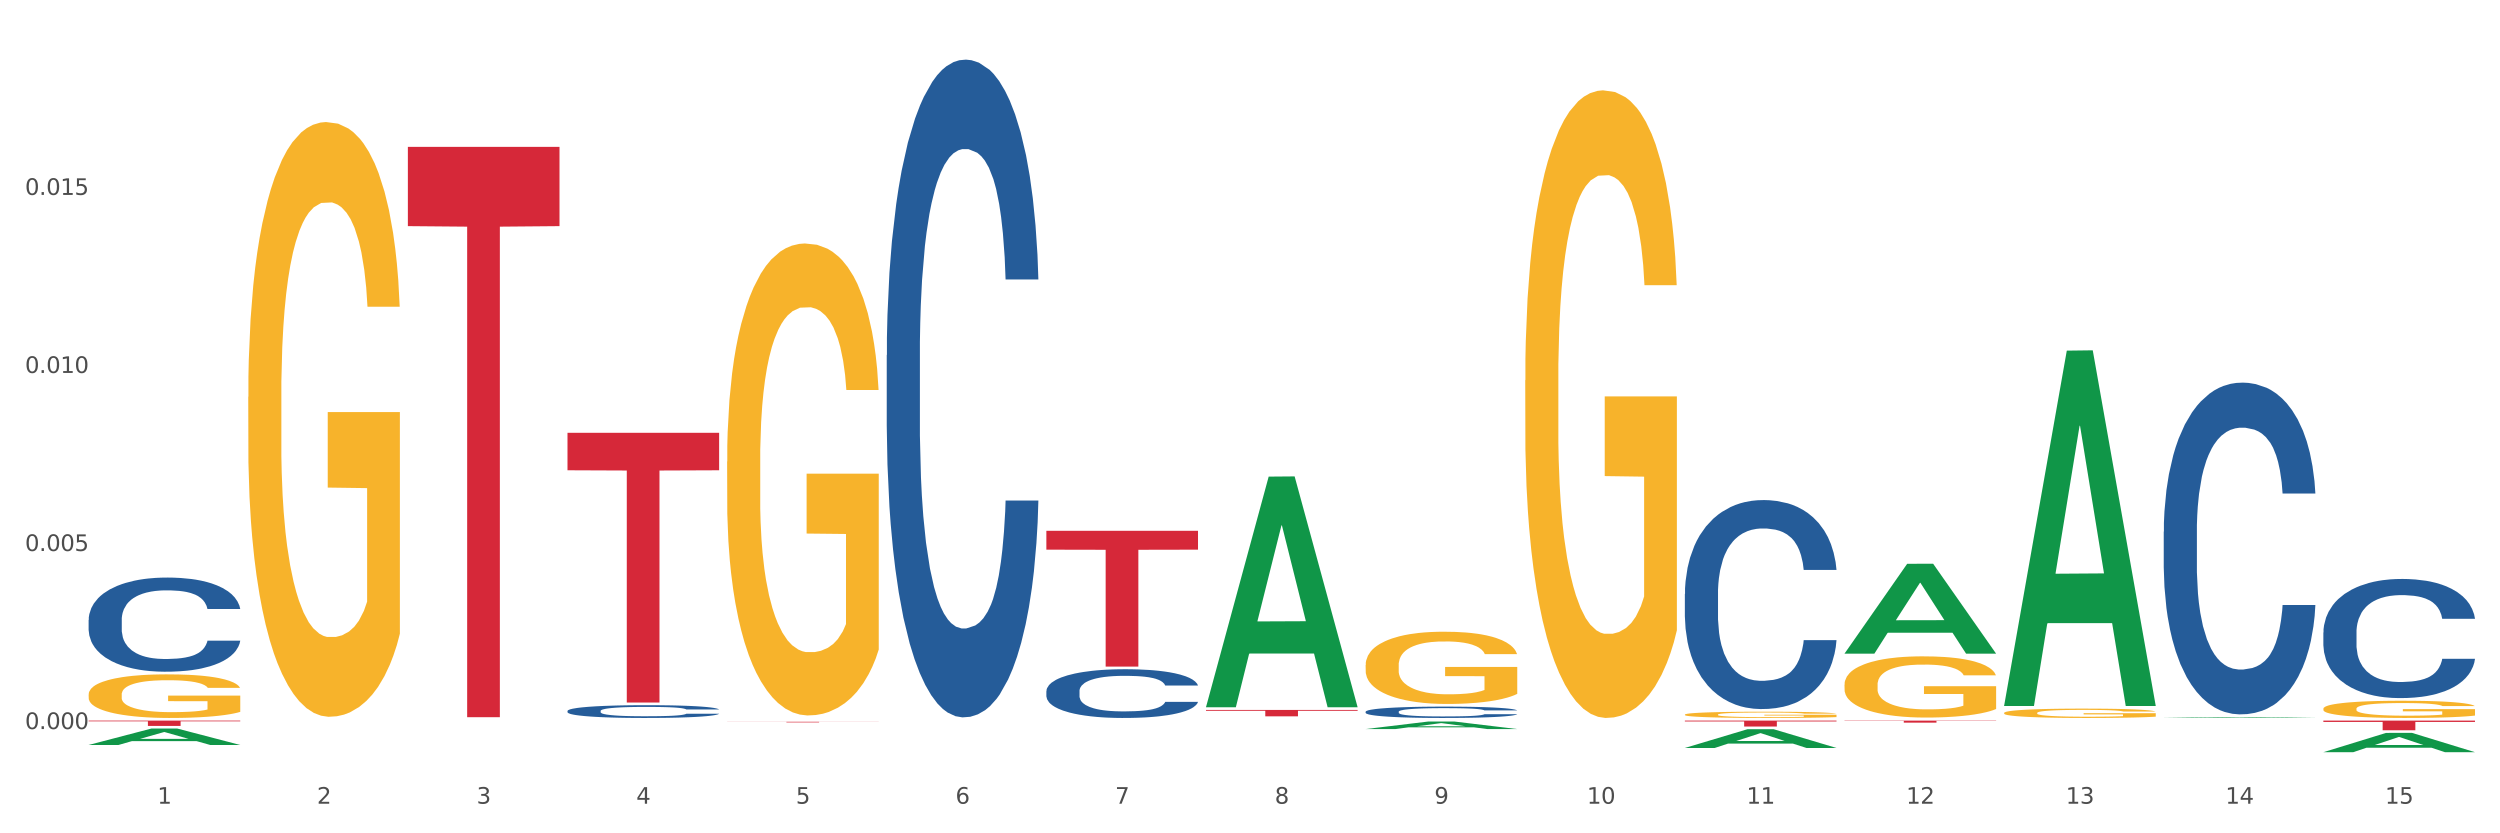 <?xml version="1.0" encoding="utf-8" standalone="no"?>
<!DOCTYPE svg PUBLIC "-//W3C//DTD SVG 1.1//EN"
  "http://www.w3.org/Graphics/SVG/1.1/DTD/svg11.dtd">
<svg xmlns:xlink="http://www.w3.org/1999/xlink" width="1080pt" height="360pt" viewBox="0 0 1080 360" xmlns="http://www.w3.org/2000/svg" version="1.1">
 <rect x="0" y="0" width="1080" height="360" fill="#333333" stroke="none"/>
 <defs>
  <style type="text/css">*{stroke-linejoin: round; stroke-linecap: butt}</style>
 </defs>
 <g id="figure_1">
  <g id="patch_1">
   <path d="M 0 360 
L 1080 360 
L 1080 0 
L 0 0 
z
" style="fill: #ffffff; stroke: #ffffff; stroke-linejoin: miter"/>
  </g>
  <g id="axes_1">
   <g id="matplotlib.axis_1">
    <g id="xtick_1">
     <g id="text_1">
      <!-- 1 -->
      <g style="fill: #4d4d4d" transform="translate(67.984 347.204) scale(0.096 -0.096)">
       <defs>
        <path id="DejaVuSans-31" d="M 794 531 
L 1825 531 
L 1825 4091 
L 703 3866 
L 703 4441 
L 1819 4666 
L 2450 4666 
L 2450 531 
L 3481 531 
L 3481 0 
L 794 0 
L 794 531 
z
" transform="scale(0.016)"/>
       </defs>
       <use xlink:href="#DejaVuSans-31"/>
      </g>
     </g>
    </g>
    <g id="xtick_2">
     <g id="text_2">
      <!-- 2 -->
      <g style="fill: #4d4d4d" transform="translate(136.942 347.204) scale(0.096 -0.096)">
       <defs>
        <path id="DejaVuSans-32" d="M 1228 531 
L 3431 531 
L 3431 0 
L 469 0 
L 469 531 
Q 828 903 1448 1529 
Q 2069 2156 2228 2338 
Q 2531 2678 2651 2914 
Q 2772 3150 2772 3378 
Q 2772 3750 2511 3984 
Q 2250 4219 1831 4219 
Q 1534 4219 1204 4116 
Q 875 4013 500 3803 
L 500 4441 
Q 881 4594 1212 4672 
Q 1544 4750 1819 4750 
Q 2544 4750 2975 4387 
Q 3406 4025 3406 3419 
Q 3406 3131 3298 2873 
Q 3191 2616 2906 2266 
Q 2828 2175 2409 1742 
Q 1991 1309 1228 531 
z
" transform="scale(0.016)"/>
       </defs>
       <use xlink:href="#DejaVuSans-32"/>
      </g>
     </g>
    </g>
    <g id="xtick_3">
     <g id="text_3">
      <!-- 3 -->
      <g style="fill: #4d4d4d" transform="translate(205.899 347.204) scale(0.096 -0.096)">
       <defs>
        <path id="DejaVuSans-33" d="M 2597 2516 
Q 3050 2419 3304 2112 
Q 3559 1806 3559 1356 
Q 3559 666 3084 287 
Q 2609 -91 1734 -91 
Q 1441 -91 1130 -33 
Q 819 25 488 141 
L 488 750 
Q 750 597 1062 519 
Q 1375 441 1716 441 
Q 2309 441 2620 675 
Q 2931 909 2931 1356 
Q 2931 1769 2642 2001 
Q 2353 2234 1838 2234 
L 1294 2234 
L 1294 2753 
L 1863 2753 
Q 2328 2753 2575 2939 
Q 2822 3125 2822 3475 
Q 2822 3834 2567 4026 
Q 2313 4219 1838 4219 
Q 1578 4219 1281 4162 
Q 984 4106 628 3988 
L 628 4550 
Q 988 4650 1302 4700 
Q 1616 4750 1894 4750 
Q 2613 4750 3031 4423 
Q 3450 4097 3450 3541 
Q 3450 3153 3228 2886 
Q 3006 2619 2597 2516 
z
" transform="scale(0.016)"/>
       </defs>
       <use xlink:href="#DejaVuSans-33"/>
      </g>
     </g>
    </g>
    <g id="xtick_4">
     <g id="text_4">
      <!-- 4 -->
      <g style="fill: #4d4d4d" transform="translate(274.857 347.204) scale(0.096 -0.096)">
       <defs>
        <path id="DejaVuSans-34" d="M 2419 4116 
L 825 1625 
L 2419 1625 
L 2419 4116 
z
M 2253 4666 
L 3047 4666 
L 3047 1625 
L 3713 1625 
L 3713 1100 
L 3047 1100 
L 3047 0 
L 2419 0 
L 2419 1100 
L 313 1100 
L 313 1709 
L 2253 4666 
z
" transform="scale(0.016)"/>
       </defs>
       <use xlink:href="#DejaVuSans-34"/>
      </g>
     </g>
    </g>
    <g id="xtick_5">
     <g id="text_5">
      <!-- 5 -->
      <g style="fill: #4d4d4d" transform="translate(343.815 347.204) scale(0.096 -0.096)">
       <defs>
        <path id="DejaVuSans-35" d="M 691 4666 
L 3169 4666 
L 3169 4134 
L 1269 4134 
L 1269 2991 
Q 1406 3038 1543 3061 
Q 1681 3084 1819 3084 
Q 2600 3084 3056 2656 
Q 3513 2228 3513 1497 
Q 3513 744 3044 326 
Q 2575 -91 1722 -91 
Q 1428 -91 1123 -41 
Q 819 9 494 109 
L 494 744 
Q 775 591 1075 516 
Q 1375 441 1709 441 
Q 2250 441 2565 725 
Q 2881 1009 2881 1497 
Q 2881 1984 2565 2268 
Q 2250 2553 1709 2553 
Q 1456 2553 1204 2497 
Q 953 2441 691 2322 
L 691 4666 
z
" transform="scale(0.016)"/>
       </defs>
       <use xlink:href="#DejaVuSans-35"/>
      </g>
     </g>
    </g>
    <g id="xtick_6">
     <g id="text_6">
      <!-- 6 -->
      <g style="fill: #4d4d4d" transform="translate(412.772 347.204) scale(0.096 -0.096)">
       <defs>
        <path id="DejaVuSans-36" d="M 2113 2584 
Q 1688 2584 1439 2293 
Q 1191 2003 1191 1497 
Q 1191 994 1439 701 
Q 1688 409 2113 409 
Q 2538 409 2786 701 
Q 3034 994 3034 1497 
Q 3034 2003 2786 2293 
Q 2538 2584 2113 2584 
z
M 3366 4563 
L 3366 3988 
Q 3128 4100 2886 4159 
Q 2644 4219 2406 4219 
Q 1781 4219 1451 3797 
Q 1122 3375 1075 2522 
Q 1259 2794 1537 2939 
Q 1816 3084 2150 3084 
Q 2853 3084 3261 2657 
Q 3669 2231 3669 1497 
Q 3669 778 3244 343 
Q 2819 -91 2113 -91 
Q 1303 -91 875 529 
Q 447 1150 447 2328 
Q 447 3434 972 4092 
Q 1497 4750 2381 4750 
Q 2619 4750 2861 4703 
Q 3103 4656 3366 4563 
z
" transform="scale(0.016)"/>
       </defs>
       <use xlink:href="#DejaVuSans-36"/>
      </g>
     </g>
    </g>
    <g id="xtick_7">
     <g id="text_7">
      <!-- 7 -->
      <g style="fill: #4d4d4d" transform="translate(481.73 347.204) scale(0.096 -0.096)">
       <defs>
        <path id="DejaVuSans-37" d="M 525 4666 
L 3525 4666 
L 3525 4397 
L 1831 0 
L 1172 0 
L 2766 4134 
L 525 4134 
L 525 4666 
z
" transform="scale(0.016)"/>
       </defs>
       <use xlink:href="#DejaVuSans-37"/>
      </g>
     </g>
    </g>
    <g id="xtick_8">
     <g id="text_8">
      <!-- 8 -->
      <g style="fill: #4d4d4d" transform="translate(550.688 347.204) scale(0.096 -0.096)">
       <defs>
        <path id="DejaVuSans-38" d="M 2034 2216 
Q 1584 2216 1326 1975 
Q 1069 1734 1069 1313 
Q 1069 891 1326 650 
Q 1584 409 2034 409 
Q 2484 409 2743 651 
Q 3003 894 3003 1313 
Q 3003 1734 2745 1975 
Q 2488 2216 2034 2216 
z
M 1403 2484 
Q 997 2584 770 2862 
Q 544 3141 544 3541 
Q 544 4100 942 4425 
Q 1341 4750 2034 4750 
Q 2731 4750 3128 4425 
Q 3525 4100 3525 3541 
Q 3525 3141 3298 2862 
Q 3072 2584 2669 2484 
Q 3125 2378 3379 2068 
Q 3634 1759 3634 1313 
Q 3634 634 3220 271 
Q 2806 -91 2034 -91 
Q 1263 -91 848 271 
Q 434 634 434 1313 
Q 434 1759 690 2068 
Q 947 2378 1403 2484 
z
M 1172 3481 
Q 1172 3119 1398 2916 
Q 1625 2713 2034 2713 
Q 2441 2713 2670 2916 
Q 2900 3119 2900 3481 
Q 2900 3844 2670 4047 
Q 2441 4250 2034 4250 
Q 1625 4250 1398 4047 
Q 1172 3844 1172 3481 
z
" transform="scale(0.016)"/>
       </defs>
       <use xlink:href="#DejaVuSans-38"/>
      </g>
     </g>
    </g>
    <g id="xtick_9">
     <g id="text_9">
      <!-- 9 -->
      <g style="fill: #4d4d4d" transform="translate(619.645 347.204) scale(0.096 -0.096)">
       <defs>
        <path id="DejaVuSans-39" d="M 703 97 
L 703 672 
Q 941 559 1184 500 
Q 1428 441 1663 441 
Q 2288 441 2617 861 
Q 2947 1281 2994 2138 
Q 2813 1869 2534 1725 
Q 2256 1581 1919 1581 
Q 1219 1581 811 2004 
Q 403 2428 403 3163 
Q 403 3881 828 4315 
Q 1253 4750 1959 4750 
Q 2769 4750 3195 4129 
Q 3622 3509 3622 2328 
Q 3622 1225 3098 567 
Q 2575 -91 1691 -91 
Q 1453 -91 1209 -44 
Q 966 3 703 97 
z
M 1959 2075 
Q 2384 2075 2632 2365 
Q 2881 2656 2881 3163 
Q 2881 3666 2632 3958 
Q 2384 4250 1959 4250 
Q 1534 4250 1286 3958 
Q 1038 3666 1038 3163 
Q 1038 2656 1286 2365 
Q 1534 2075 1959 2075 
z
" transform="scale(0.016)"/>
       </defs>
       <use xlink:href="#DejaVuSans-39"/>
      </g>
     </g>
    </g>
    <g id="xtick_10">
     <g id="text_10">
      <!-- 10 -->
      <g style="fill: #4d4d4d" transform="translate(685.549 347.204) scale(0.096 -0.096)">
       <defs>
        <path id="DejaVuSans-30" d="M 2034 4250 
Q 1547 4250 1301 3770 
Q 1056 3291 1056 2328 
Q 1056 1369 1301 889 
Q 1547 409 2034 409 
Q 2525 409 2770 889 
Q 3016 1369 3016 2328 
Q 3016 3291 2770 3770 
Q 2525 4250 2034 4250 
z
M 2034 4750 
Q 2819 4750 3233 4129 
Q 3647 3509 3647 2328 
Q 3647 1150 3233 529 
Q 2819 -91 2034 -91 
Q 1250 -91 836 529 
Q 422 1150 422 2328 
Q 422 3509 836 4129 
Q 1250 4750 2034 4750 
z
" transform="scale(0.016)"/>
       </defs>
       <use xlink:href="#DejaVuSans-31"/>
       <use xlink:href="#DejaVuSans-30" transform="translate(63.623 0)"/>
      </g>
     </g>
    </g>
    <g id="xtick_11">
     <g id="text_11">
      <!-- 11 -->
      <g style="fill: #4d4d4d" transform="translate(754.506 347.204) scale(0.096 -0.096)">
       <use xlink:href="#DejaVuSans-31"/>
       <use xlink:href="#DejaVuSans-31" transform="translate(63.623 0)"/>
      </g>
     </g>
    </g>
    <g id="xtick_12">
     <g id="text_12">
      <!-- 12 -->
      <g style="fill: #4d4d4d" transform="translate(823.464 347.204) scale(0.096 -0.096)">
       <use xlink:href="#DejaVuSans-31"/>
       <use xlink:href="#DejaVuSans-32" transform="translate(63.623 0)"/>
      </g>
     </g>
    </g>
    <g id="xtick_13">
     <g id="text_13">
      <!-- 13 -->
      <g style="fill: #4d4d4d" transform="translate(892.422 347.204) scale(0.096 -0.096)">
       <use xlink:href="#DejaVuSans-31"/>
       <use xlink:href="#DejaVuSans-33" transform="translate(63.623 0)"/>
      </g>
     </g>
    </g>
    <g id="xtick_14">
     <g id="text_14">
      <!-- 14 -->
      <g style="fill: #4d4d4d" transform="translate(961.379 347.204) scale(0.096 -0.096)">
       <use xlink:href="#DejaVuSans-31"/>
       <use xlink:href="#DejaVuSans-34" transform="translate(63.623 0)"/>
      </g>
     </g>
    </g>
    <g id="xtick_15">
     <g id="text_15">
      <!-- 15 -->
      <g style="fill: #4d4d4d" transform="translate(1030.337 347.204) scale(0.096 -0.096)">
       <use xlink:href="#DejaVuSans-31"/>
       <use xlink:href="#DejaVuSans-35" transform="translate(63.623 0)"/>
      </g>
     </g>
    </g>
    <g id="xtick_16"/>
    <g id="xtick_17"/>
    <g id="xtick_18"/>
    <g id="xtick_19"/>
    <g id="xtick_20"/>
    <g id="xtick_21"/>
    <g id="xtick_22"/>
    <g id="xtick_23"/>
    <g id="xtick_24"/>
    <g id="xtick_25"/>
    <g id="xtick_26"/>
    <g id="xtick_27"/>
    <g id="xtick_28"/>
    <g id="xtick_29"/>
   </g>
   <g id="matplotlib.axis_2">
    <g id="ytick_1">
     <g id="text_16">
      <!-- 0.000 -->
      <g style="fill: #4d4d4d" transform="translate(10.8 314.953) scale(0.096 -0.096)">
       <defs>
        <path id="DejaVuSans-2e" d="M 684 794 
L 1344 794 
L 1344 0 
L 684 0 
L 684 794 
z
" transform="scale(0.016)"/>
       </defs>
       <use xlink:href="#DejaVuSans-30"/>
       <use xlink:href="#DejaVuSans-2e" transform="translate(63.623 0)"/>
       <use xlink:href="#DejaVuSans-30" transform="translate(95.41 0)"/>
       <use xlink:href="#DejaVuSans-30" transform="translate(159.033 0)"/>
       <use xlink:href="#DejaVuSans-30" transform="translate(222.656 0)"/>
      </g>
     </g>
    </g>
    <g id="ytick_2">
     <g id="text_17">
      <!-- 0.005 -->
      <g style="fill: #4d4d4d" transform="translate(10.8 238.034) scale(0.096 -0.096)">
       <use xlink:href="#DejaVuSans-30"/>
       <use xlink:href="#DejaVuSans-2e" transform="translate(63.623 0)"/>
       <use xlink:href="#DejaVuSans-30" transform="translate(95.41 0)"/>
       <use xlink:href="#DejaVuSans-30" transform="translate(159.033 0)"/>
       <use xlink:href="#DejaVuSans-35" transform="translate(222.656 0)"/>
      </g>
     </g>
    </g>
    <g id="ytick_3">
     <g id="text_18">
      <!-- 0.010 -->
      <g style="fill: #4d4d4d" transform="translate(10.8 161.115) scale(0.096 -0.096)">
       <use xlink:href="#DejaVuSans-30"/>
       <use xlink:href="#DejaVuSans-2e" transform="translate(63.623 0)"/>
       <use xlink:href="#DejaVuSans-30" transform="translate(95.41 0)"/>
       <use xlink:href="#DejaVuSans-31" transform="translate(159.033 0)"/>
       <use xlink:href="#DejaVuSans-30" transform="translate(222.656 0)"/>
      </g>
     </g>
    </g>
    <g id="ytick_4">
     <g id="text_19">
      <!-- 0.015 -->
      <g style="fill: #4d4d4d" transform="translate(10.8 84.197) scale(0.096 -0.096)">
       <use xlink:href="#DejaVuSans-30"/>
       <use xlink:href="#DejaVuSans-2e" transform="translate(63.623 0)"/>
       <use xlink:href="#DejaVuSans-30" transform="translate(95.41 0)"/>
       <use xlink:href="#DejaVuSans-31" transform="translate(159.033 0)"/>
       <use xlink:href="#DejaVuSans-35" transform="translate(222.656 0)"/>
      </g>
     </g>
    </g>
    <g id="ytick_5"/>
    <g id="ytick_6"/>
    <g id="ytick_7"/>
    <g id="ytick_8"/>
   </g>
   <g id="PolyCollection_1">
    <path d="M 38.283 321.819 
L 38.351 321.812 
L 65.365 314.739 
L 76.576 314.732 
L 103.793 321.832 
L 90.826 321.832 
L 84.95 320.179 
L 57.058 320.179 
L 56.855 320.205 
L 51.182 321.832 
L 38.283 321.832 
L 38.283 321.819 
L 60.57 319.192 
L 81.438 319.185 
L 71.105 316.246 
L 70.97 316.232 
L 70.835 316.252 
L 60.502 319.185 
L 60.57 319.192 
L 38.283 321.819 
z
" clip-path="url(#p76e7da1fb8)" style="fill: #109648"/>
    <path d="M 383.071 153.432 
L 383.149 153.172 
L 383.149 145.907 
L 383.381 136.046 
L 384.233 117.881 
L 385.317 104.128 
L 387.175 88.039 
L 388.182 81.292 
L 389.498 73.766 
L 392.209 61.57 
L 395.306 51.19 
L 397.474 45.481 
L 399.1 41.848 
L 402.74 35.361 
L 404.83 32.506 
L 406.999 30.171 
L 408.857 28.614 
L 411.954 26.797 
L 414.432 26.019 
L 417.297 25.759 
L 419.698 26.019 
L 422.873 27.057 
L 427.519 30.171 
L 429.3 31.987 
L 431.7 35.101 
L 434.178 39.253 
L 436.192 43.405 
L 438.515 49.374 
L 440.915 57.159 
L 443.238 67.019 
L 444.864 76.102 
L 446.181 85.703 
L 447.342 97.381 
L 448.194 110.096 
L 448.581 120.735 
L 434.411 120.735 
L 434.023 111.134 
L 433.249 100.754 
L 432.475 93.748 
L 431.623 88.039 
L 430.306 81.551 
L 429.145 77.399 
L 427.209 72.469 
L 425.428 69.355 
L 423.957 67.538 
L 422.176 65.981 
L 418.382 64.425 
L 415.671 64.425 
L 413.968 64.944 
L 411.877 66.241 
L 410.096 68.057 
L 408.005 71.171 
L 406.379 74.545 
L 404.753 78.956 
L 403.824 82.07 
L 402.43 87.779 
L 401.501 92.45 
L 400.262 100.495 
L 399.565 106.203 
L 398.326 120.995 
L 397.784 131.894 
L 397.552 139.419 
L 397.397 147.723 
L 397.397 188.204 
L 397.861 206.369 
L 398.248 214.154 
L 398.868 222.977 
L 400.029 234.395 
L 401.733 245.553 
L 403.514 253.598 
L 404.985 258.528 
L 406.379 262.161 
L 407.773 265.016 
L 409.477 267.61 
L 410.87 269.167 
L 412.961 270.724 
L 415.439 271.503 
L 417.375 271.503 
L 421.324 270.205 
L 423.105 268.908 
L 424.809 267.091 
L 426.667 264.237 
L 428.138 261.123 
L 428.99 258.788 
L 430.384 253.857 
L 431.468 248.667 
L 432.397 242.699 
L 433.017 237.509 
L 433.714 229.724 
L 434.256 220.901 
L 434.411 216.23 
L 448.581 216.23 
L 448.271 225.572 
L 447.729 234.654 
L 446.645 246.851 
L 445.793 253.857 
L 444.477 262.421 
L 443.083 269.686 
L 441.147 277.731 
L 439.366 283.699 
L 437.508 288.889 
L 435.495 293.56 
L 431.855 300.048 
L 430.539 301.864 
L 427.751 304.978 
L 425.583 306.794 
L 422.408 308.611 
L 419.156 309.649 
L 415.749 309.908 
L 412.729 309.389 
L 409.399 307.832 
L 407.308 306.275 
L 404.985 303.94 
L 402.275 300.307 
L 399.72 295.896 
L 397.319 290.706 
L 395.074 284.737 
L 392.983 277.99 
L 390.273 266.832 
L 388.259 255.933 
L 386.788 245.813 
L 385.782 237.249 
L 384.775 226.35 
L 384.233 218.825 
L 383.381 200.66 
L 383.071 183.793 
L 383.071 153.432 
z
" clip-path="url(#p76e7da1fb8)" style="fill: #255c99"/>
    <path d="M 452.029 298.565 
L 452.106 298.546 
L 452.106 298.007 
L 452.339 297.276 
L 453.19 295.93 
L 454.275 294.91 
L 456.133 293.718 
L 457.14 293.217 
L 458.456 292.66 
L 461.166 291.756 
L 464.264 290.986 
L 466.432 290.563 
L 468.058 290.294 
L 471.697 289.813 
L 473.788 289.601 
L 475.956 289.428 
L 477.815 289.313 
L 480.912 289.178 
L 483.39 289.12 
L 486.255 289.101 
L 488.656 289.12 
L 491.83 289.197 
L 496.476 289.428 
L 498.257 289.563 
L 500.658 289.794 
L 503.136 290.101 
L 505.149 290.409 
L 507.472 290.851 
L 509.873 291.429 
L 512.196 292.159 
L 513.822 292.833 
L 515.138 293.544 
L 516.3 294.41 
L 517.152 295.353 
L 517.539 296.141 
L 503.368 296.141 
L 502.981 295.429 
L 502.207 294.66 
L 501.432 294.141 
L 500.581 293.718 
L 499.264 293.237 
L 498.103 292.929 
L 496.167 292.563 
L 494.386 292.333 
L 492.914 292.198 
L 491.133 292.083 
L 487.339 291.967 
L 484.629 291.967 
L 482.925 292.006 
L 480.835 292.102 
L 479.054 292.236 
L 476.963 292.467 
L 475.337 292.717 
L 473.711 293.044 
L 472.781 293.275 
L 471.388 293.698 
L 470.458 294.045 
L 469.219 294.641 
L 468.523 295.064 
L 467.284 296.16 
L 466.742 296.968 
L 466.509 297.526 
L 466.354 298.142 
L 466.354 301.142 
L 466.819 302.489 
L 467.206 303.066 
L 467.826 303.72 
L 468.987 304.566 
L 470.691 305.393 
L 472.472 305.99 
L 473.943 306.355 
L 475.337 306.624 
L 476.731 306.836 
L 478.434 307.028 
L 479.828 307.144 
L 481.919 307.259 
L 484.397 307.317 
L 486.333 307.317 
L 490.282 307.221 
L 492.063 307.124 
L 493.766 306.99 
L 495.625 306.778 
L 497.096 306.547 
L 497.948 306.374 
L 499.342 306.009 
L 500.426 305.624 
L 501.355 305.182 
L 501.974 304.797 
L 502.671 304.22 
L 503.213 303.566 
L 503.368 303.22 
L 517.539 303.22 
L 517.229 303.912 
L 516.687 304.585 
L 515.603 305.489 
L 514.751 306.009 
L 513.435 306.644 
L 512.041 307.182 
L 510.105 307.778 
L 508.324 308.221 
L 506.466 308.606 
L 504.452 308.952 
L 500.813 309.433 
L 499.496 309.567 
L 496.709 309.798 
L 494.541 309.933 
L 491.366 310.067 
L 488.114 310.144 
L 484.706 310.164 
L 481.686 310.125 
L 478.357 310.01 
L 476.266 309.894 
L 473.943 309.721 
L 471.233 309.452 
L 468.677 309.125 
L 466.277 308.74 
L 464.031 308.298 
L 461.941 307.798 
L 459.23 306.971 
L 457.217 306.163 
L 455.746 305.413 
L 454.739 304.778 
L 453.733 303.97 
L 453.19 303.412 
L 452.339 302.066 
L 452.029 300.815 
L 452.029 298.565 
z
" clip-path="url(#p76e7da1fb8)" style="fill: #255c99"/>
    <path d="M 589.944 307.46 
L 590.022 307.455 
L 590.022 307.33 
L 590.254 307.16 
L 591.106 306.846 
L 592.19 306.608 
L 594.048 306.33 
L 595.055 306.214 
L 596.371 306.084 
L 599.082 305.873 
L 602.179 305.693 
L 604.347 305.595 
L 605.973 305.532 
L 609.613 305.42 
L 611.703 305.371 
L 613.872 305.33 
L 615.73 305.303 
L 618.827 305.272 
L 621.305 305.259 
L 624.17 305.254 
L 626.571 305.259 
L 629.746 305.276 
L 634.392 305.33 
L 636.173 305.362 
L 638.573 305.415 
L 641.051 305.487 
L 643.064 305.559 
L 645.388 305.662 
L 647.788 305.797 
L 650.111 305.967 
L 651.737 306.124 
L 653.054 306.29 
L 654.215 306.492 
L 655.067 306.711 
L 655.454 306.895 
L 641.283 306.895 
L 640.896 306.729 
L 640.122 306.55 
L 639.348 306.429 
L 638.496 306.33 
L 637.179 306.218 
L 636.018 306.146 
L 634.082 306.061 
L 632.301 306.007 
L 630.83 305.976 
L 629.049 305.949 
L 625.255 305.922 
L 622.544 305.922 
L 620.841 305.931 
L 618.75 305.953 
L 616.969 305.985 
L 614.878 306.039 
L 613.252 306.097 
L 611.626 306.173 
L 610.697 306.227 
L 609.303 306.326 
L 608.374 306.406 
L 607.135 306.545 
L 606.438 306.644 
L 605.199 306.9 
L 604.657 307.088 
L 604.425 307.218 
L 604.27 307.361 
L 604.27 308.061 
L 604.734 308.375 
L 605.121 308.509 
L 605.741 308.662 
L 606.902 308.859 
L 608.606 309.052 
L 610.387 309.191 
L 611.858 309.276 
L 613.252 309.339 
L 614.646 309.388 
L 616.35 309.433 
L 617.743 309.46 
L 619.834 309.487 
L 622.312 309.5 
L 624.248 309.5 
L 628.197 309.478 
L 629.978 309.455 
L 631.682 309.424 
L 633.54 309.374 
L 635.011 309.321 
L 635.863 309.28 
L 637.257 309.195 
L 638.341 309.105 
L 639.27 309.002 
L 639.89 308.913 
L 640.587 308.778 
L 641.129 308.626 
L 641.283 308.545 
L 655.454 308.545 
L 655.144 308.706 
L 654.602 308.863 
L 653.518 309.074 
L 652.666 309.195 
L 651.35 309.343 
L 649.956 309.469 
L 648.02 309.608 
L 646.239 309.711 
L 644.381 309.8 
L 642.368 309.881 
L 638.728 309.993 
L 637.412 310.025 
L 634.624 310.078 
L 632.456 310.11 
L 629.281 310.141 
L 626.029 310.159 
L 622.622 310.164 
L 619.602 310.155 
L 616.272 310.128 
L 614.181 310.101 
L 611.858 310.06 
L 609.148 309.998 
L 606.593 309.921 
L 604.192 309.832 
L 601.947 309.729 
L 599.856 309.612 
L 597.146 309.419 
L 595.132 309.231 
L 593.661 309.056 
L 592.654 308.908 
L 591.648 308.72 
L 591.106 308.59 
L 590.254 308.276 
L 589.944 307.985 
L 589.944 307.46 
z
" clip-path="url(#p76e7da1fb8)" style="fill: #255c99"/>
    <path d="M 727.86 256.595 
L 727.937 256.512 
L 727.937 254.204 
L 728.169 251.07 
L 729.021 245.298 
L 730.105 240.928 
L 731.964 235.816 
L 732.97 233.672 
L 734.287 231.281 
L 736.997 227.405 
L 740.094 224.107 
L 742.262 222.293 
L 743.889 221.139 
L 747.528 219.077 
L 749.619 218.17 
L 751.787 217.428 
L 753.645 216.933 
L 756.743 216.356 
L 759.221 216.109 
L 762.086 216.026 
L 764.486 216.109 
L 767.661 216.439 
L 772.307 217.428 
L 774.088 218.005 
L 776.489 218.995 
L 778.967 220.314 
L 780.98 221.633 
L 783.303 223.53 
L 785.703 226.004 
L 788.026 229.137 
L 789.652 232.023 
L 790.969 235.074 
L 792.13 238.784 
L 792.982 242.825 
L 793.369 246.205 
L 779.199 246.205 
L 778.812 243.155 
L 778.037 239.856 
L 777.263 237.63 
L 776.411 235.816 
L 775.095 233.755 
L 773.933 232.435 
L 771.997 230.869 
L 770.216 229.879 
L 768.745 229.302 
L 766.964 228.807 
L 763.17 228.312 
L 760.46 228.312 
L 758.756 228.477 
L 756.665 228.89 
L 754.884 229.467 
L 752.794 230.456 
L 751.167 231.528 
L 749.541 232.93 
L 748.612 233.919 
L 747.218 235.733 
L 746.289 237.218 
L 745.05 239.774 
L 744.353 241.588 
L 743.114 246.288 
L 742.572 249.751 
L 742.34 252.142 
L 742.185 254.781 
L 742.185 267.644 
L 742.65 273.416 
L 743.037 275.89 
L 743.656 278.693 
L 744.818 282.321 
L 746.521 285.867 
L 748.302 288.423 
L 749.774 289.99 
L 751.167 291.144 
L 752.561 292.051 
L 754.265 292.876 
L 755.659 293.37 
L 757.749 293.865 
L 760.227 294.112 
L 762.163 294.112 
L 766.112 293.7 
L 767.893 293.288 
L 769.597 292.711 
L 771.455 291.804 
L 772.927 290.814 
L 773.778 290.072 
L 775.172 288.505 
L 776.256 286.856 
L 777.186 284.96 
L 777.805 283.311 
L 778.502 280.837 
L 779.044 278.033 
L 779.199 276.549 
L 793.369 276.549 
L 793.06 279.518 
L 792.518 282.404 
L 791.433 286.279 
L 790.582 288.505 
L 789.265 291.226 
L 787.871 293.535 
L 785.936 296.091 
L 784.155 297.988 
L 782.296 299.637 
L 780.283 301.121 
L 776.643 303.183 
L 775.327 303.76 
L 772.539 304.749 
L 770.371 305.326 
L 767.196 305.904 
L 763.944 306.234 
L 760.537 306.316 
L 757.517 306.151 
L 754.187 305.656 
L 752.097 305.162 
L 749.774 304.419 
L 747.063 303.265 
L 744.508 301.863 
L 742.108 300.214 
L 739.862 298.318 
L 737.771 296.174 
L 735.061 292.628 
L 733.048 289.165 
L 731.576 285.949 
L 730.57 283.228 
L 729.563 279.765 
L 729.021 277.374 
L 728.169 271.602 
L 727.86 266.242 
L 727.86 256.595 
z
" clip-path="url(#p76e7da1fb8)" style="fill: #255c99"/>
    <path d="M 934.733 229.689 
L 934.81 229.558 
L 934.81 225.893 
L 935.042 220.919 
L 935.894 211.757 
L 936.978 204.82 
L 938.837 196.705 
L 939.843 193.302 
L 941.16 189.506 
L 943.87 183.354 
L 946.967 178.119 
L 949.135 175.239 
L 950.762 173.407 
L 954.401 170.135 
L 956.492 168.695 
L 958.66 167.517 
L 960.518 166.732 
L 963.616 165.815 
L 966.094 165.423 
L 968.959 165.292 
L 971.359 165.423 
L 974.534 165.946 
L 979.18 167.517 
L 980.961 168.433 
L 983.362 170.004 
L 985.839 172.098 
L 987.853 174.192 
L 990.176 177.203 
L 992.576 181.129 
L 994.899 186.103 
L 996.525 190.684 
L 997.842 195.527 
L 999.003 201.417 
L 999.855 207.83 
L 1000.242 213.197 
L 986.072 213.197 
L 985.685 208.354 
L 984.91 203.118 
L 984.136 199.584 
L 983.284 196.705 
L 981.968 193.433 
L 980.806 191.339 
L 978.87 188.852 
L 977.089 187.281 
L 975.618 186.365 
L 973.837 185.579 
L 970.043 184.794 
L 967.333 184.794 
L 965.629 185.056 
L 963.538 185.71 
L 961.757 186.627 
L 959.667 188.197 
L 958.04 189.899 
L 956.414 192.124 
L 955.485 193.695 
L 954.091 196.574 
L 953.162 198.93 
L 951.923 202.988 
L 951.226 205.867 
L 949.987 213.328 
L 949.445 218.825 
L 949.213 222.621 
L 949.058 226.809 
L 949.058 247.228 
L 949.523 256.39 
L 949.91 260.317 
L 950.529 264.767 
L 951.691 270.526 
L 953.394 276.154 
L 955.175 280.212 
L 956.647 282.699 
L 958.04 284.531 
L 959.434 285.971 
L 961.138 287.28 
L 962.532 288.065 
L 964.622 288.85 
L 967.1 289.243 
L 969.036 289.243 
L 972.985 288.589 
L 974.766 287.934 
L 976.47 287.018 
L 978.328 285.578 
L 979.8 284.007 
L 980.651 282.829 
L 982.045 280.343 
L 983.129 277.725 
L 984.058 274.714 
L 984.678 272.097 
L 985.375 268.17 
L 985.917 263.72 
L 986.072 261.364 
L 1000.242 261.364 
L 999.933 266.076 
L 999.391 270.657 
L 998.306 276.809 
L 997.455 280.343 
L 996.138 284.662 
L 994.744 288.327 
L 992.809 292.384 
L 991.028 295.395 
L 989.169 298.012 
L 987.156 300.368 
L 983.516 303.641 
L 982.2 304.557 
L 979.412 306.128 
L 977.244 307.044 
L 974.069 307.96 
L 970.817 308.484 
L 967.41 308.614 
L 964.39 308.353 
L 961.06 307.567 
L 958.97 306.782 
L 956.647 305.604 
L 953.936 303.772 
L 951.381 301.546 
L 948.981 298.929 
L 946.735 295.918 
L 944.644 292.515 
L 941.934 286.887 
L 939.921 281.39 
L 938.449 276.285 
L 937.443 271.966 
L 936.436 266.468 
L 935.894 262.673 
L 935.042 253.51 
L 934.733 245.003 
L 934.733 229.689 
z
" clip-path="url(#p76e7da1fb8)" style="fill: #255c99"/>
    <path d="M 1003.69 273.233 
L 1003.768 273.186 
L 1003.768 271.87 
L 1004 270.083 
L 1004.852 266.793 
L 1005.936 264.301 
L 1007.794 261.387 
L 1008.801 260.164 
L 1010.117 258.801 
L 1012.828 256.592 
L 1015.925 254.711 
L 1018.093 253.677 
L 1019.719 253.019 
L 1023.359 251.844 
L 1025.449 251.327 
L 1027.618 250.903 
L 1029.476 250.621 
L 1032.573 250.292 
L 1035.051 250.151 
L 1037.916 250.104 
L 1040.317 250.151 
L 1043.492 250.339 
L 1048.138 250.903 
L 1049.919 251.233 
L 1052.319 251.797 
L 1054.797 252.549 
L 1056.81 253.301 
L 1059.133 254.382 
L 1061.534 255.792 
L 1063.857 257.579 
L 1065.483 259.224 
L 1066.8 260.963 
L 1067.961 263.079 
L 1068.813 265.382 
L 1069.2 267.31 
L 1055.029 267.31 
L 1054.642 265.57 
L 1053.868 263.69 
L 1053.094 262.421 
L 1052.242 261.387 
L 1050.925 260.211 
L 1049.764 259.459 
L 1047.828 258.566 
L 1046.047 258.002 
L 1044.576 257.673 
L 1042.795 257.391 
L 1039 257.109 
L 1036.29 257.109 
L 1034.587 257.203 
L 1032.496 257.438 
L 1030.715 257.767 
L 1028.624 258.331 
L 1026.998 258.942 
L 1025.372 259.741 
L 1024.443 260.305 
L 1023.049 261.34 
L 1022.12 262.186 
L 1020.881 263.643 
L 1020.184 264.677 
L 1018.945 267.357 
L 1018.403 269.331 
L 1018.171 270.694 
L 1018.016 272.199 
L 1018.016 279.532 
L 1018.48 282.823 
L 1018.867 284.233 
L 1019.487 285.831 
L 1020.648 287.9 
L 1022.352 289.921 
L 1024.133 291.379 
L 1025.604 292.272 
L 1026.998 292.93 
L 1028.392 293.447 
L 1030.095 293.917 
L 1031.489 294.199 
L 1033.58 294.481 
L 1036.058 294.622 
L 1037.994 294.622 
L 1041.943 294.387 
L 1043.724 294.152 
L 1045.428 293.823 
L 1047.286 293.306 
L 1048.757 292.742 
L 1049.609 292.319 
L 1051.003 291.426 
L 1052.087 290.485 
L 1053.016 289.404 
L 1053.636 288.464 
L 1054.333 287.054 
L 1054.875 285.455 
L 1055.029 284.609 
L 1069.2 284.609 
L 1068.89 286.302 
L 1068.348 287.947 
L 1067.264 290.156 
L 1066.412 291.426 
L 1065.096 292.977 
L 1063.702 294.293 
L 1061.766 295.75 
L 1059.985 296.832 
L 1058.127 297.772 
L 1056.114 298.618 
L 1052.474 299.793 
L 1051.158 300.122 
L 1048.37 300.686 
L 1046.202 301.015 
L 1043.027 301.345 
L 1039.775 301.533 
L 1036.368 301.58 
L 1033.348 301.486 
L 1030.018 301.204 
L 1027.927 300.921 
L 1025.604 300.498 
L 1022.894 299.84 
L 1020.339 299.041 
L 1017.938 298.101 
L 1015.693 297.02 
L 1013.602 295.797 
L 1010.892 293.776 
L 1008.878 291.802 
L 1007.407 289.968 
L 1006.4 288.417 
L 1005.394 286.443 
L 1004.852 285.079 
L 1004 281.789 
L 1003.69 278.733 
L 1003.69 273.233 
z
" clip-path="url(#p76e7da1fb8)" style="fill: #255c99"/>
    <path d="M 38.283 300.029 
L 38.36 300.012 
L 38.36 299.392 
L 38.515 298.859 
L 39.288 297.568 
L 40.449 296.501 
L 41.299 295.933 
L 42.15 295.469 
L 43.156 295.004 
L 44.393 294.523 
L 46.636 293.817 
L 48.028 293.456 
L 49.73 293.077 
L 52.824 292.527 
L 55.066 292.217 
L 57.387 291.959 
L 61.177 291.649 
L 63.652 291.511 
L 66.281 291.408 
L 69.452 291.339 
L 71.85 291.322 
L 77.109 291.374 
L 81.595 291.529 
L 83.761 291.649 
L 86.545 291.855 
L 88.015 291.993 
L 90.412 292.268 
L 92.887 292.63 
L 94.589 292.939 
L 97.141 293.525 
L 99.075 294.11 
L 100.854 294.832 
L 101.782 295.331 
L 102.478 295.796 
L 103.097 296.329 
L 103.715 297.172 
L 89.794 297.172 
L 89.252 296.57 
L 88.401 296.002 
L 87.164 295.452 
L 86.081 295.108 
L 84.225 294.677 
L 82.523 294.402 
L 80.744 294.196 
L 78.579 294.024 
L 76.877 293.937 
L 74.48 293.869 
L 69.762 293.886 
L 66.591 294.024 
L 64.425 294.196 
L 63.033 294.35 
L 61.795 294.523 
L 60.403 294.763 
L 58.779 295.125 
L 57.619 295.452 
L 56.459 295.865 
L 55.531 296.278 
L 54.68 296.759 
L 53.984 297.276 
L 53.442 297.809 
L 52.978 298.463 
L 52.592 299.547 
L 52.592 301.904 
L 52.746 302.438 
L 53.133 303.143 
L 53.597 303.677 
L 54.37 304.313 
L 55.066 304.743 
L 56.381 305.363 
L 57.851 305.879 
L 59.011 306.206 
L 60.171 306.481 
L 62.182 306.86 
L 64.425 307.17 
L 66.359 307.359 
L 68.988 307.531 
L 70.767 307.6 
L 72.314 307.634 
L 76.104 307.634 
L 78.811 307.583 
L 81.827 307.462 
L 84.148 307.307 
L 86.081 307.118 
L 88.247 306.808 
L 89.639 306.516 
L 89.639 302.919 
L 72.623 302.902 
L 72.623 300.511 
L 103.793 300.511 
L 103.793 307.531 
L 102.478 307.892 
L 101.008 308.219 
L 99.462 308.512 
L 97.141 308.873 
L 94.357 309.217 
L 91.882 309.458 
L 89.252 309.665 
L 86.159 309.854 
L 82.137 310.026 
L 79.662 310.095 
L 76.568 310.146 
L 72.933 310.164 
L 69.762 310.129 
L 66.668 310.043 
L 63.42 309.888 
L 60.248 309.665 
L 57.851 309.441 
L 55.453 309.166 
L 52.901 308.804 
L 50.89 308.46 
L 49.343 308.15 
L 47.642 307.755 
L 45.785 307.238 
L 44.393 306.774 
L 43.156 306.292 
L 41.841 305.673 
L 40.913 305.139 
L 39.985 304.468 
L 39.443 303.969 
L 38.824 303.195 
L 38.36 302.111 
L 38.283 300.029 
z
" clip-path="url(#p76e7da1fb8)" style="fill: #f7b32b"/>
    <path d="M 107.241 171.448 
L 107.318 171.213 
L 107.318 162.766 
L 107.473 155.492 
L 108.246 137.894 
L 109.406 123.345 
L 110.257 115.602 
L 111.108 109.266 
L 112.113 102.931 
L 113.351 96.361 
L 115.594 86.74 
L 116.986 81.813 
L 118.687 76.65 
L 121.781 69.142 
L 124.024 64.918 
L 126.344 61.398 
L 130.134 57.175 
L 132.609 55.298 
L 135.239 53.89 
L 138.41 52.951 
L 140.808 52.716 
L 146.067 53.42 
L 150.553 55.532 
L 152.719 57.175 
L 155.503 59.99 
L 156.972 61.868 
L 159.37 65.622 
L 161.845 70.55 
L 163.547 74.773 
L 166.099 82.751 
L 168.032 90.729 
L 169.811 100.585 
L 170.74 107.389 
L 171.436 113.725 
L 172.054 120.999 
L 172.673 132.497 
L 158.751 132.497 
L 158.21 124.284 
L 157.359 116.541 
L 156.122 109.032 
L 155.039 104.339 
L 153.183 98.473 
L 151.481 94.718 
L 149.702 91.903 
L 147.537 89.556 
L 145.835 88.383 
L 143.437 87.444 
L 138.719 87.679 
L 135.548 89.556 
L 133.383 91.903 
L 131.991 94.014 
L 130.753 96.361 
L 129.361 99.646 
L 127.737 104.574 
L 126.576 109.032 
L 125.416 114.663 
L 124.488 120.295 
L 123.637 126.865 
L 122.941 133.905 
L 122.4 141.179 
L 121.936 150.095 
L 121.549 164.878 
L 121.549 197.025 
L 121.704 204.299 
L 122.091 213.919 
L 122.555 221.193 
L 123.328 229.875 
L 124.024 235.742 
L 125.339 244.189 
L 126.809 251.228 
L 127.969 255.687 
L 129.129 259.441 
L 131.14 264.603 
L 133.383 268.827 
L 135.316 271.408 
L 137.946 273.754 
L 139.725 274.693 
L 141.272 275.162 
L 145.062 275.162 
L 147.769 274.458 
L 150.785 272.816 
L 153.105 270.704 
L 155.039 268.123 
L 157.204 263.899 
L 158.597 259.91 
L 158.597 210.869 
L 141.581 210.634 
L 141.581 178.018 
L 172.75 178.018 
L 172.75 273.754 
L 171.436 278.682 
L 169.966 283.14 
L 168.419 287.129 
L 166.099 292.057 
L 163.315 296.75 
L 160.84 300.035 
L 158.21 302.851 
L 155.116 305.432 
L 151.094 307.778 
L 148.619 308.717 
L 145.526 309.421 
L 141.89 309.656 
L 138.719 309.186 
L 135.626 308.013 
L 132.377 305.901 
L 129.206 302.851 
L 126.809 299.8 
L 124.411 296.046 
L 121.859 291.118 
L 119.848 286.425 
L 118.301 282.202 
L 116.599 276.805 
L 114.743 269.765 
L 113.351 263.43 
L 112.113 256.86 
L 110.798 248.413 
L 109.87 241.138 
L 108.942 231.987 
L 108.401 225.182 
L 107.782 214.623 
L 107.318 199.84 
L 107.241 171.448 
z
" clip-path="url(#p76e7da1fb8)" style="fill: #f7b32b"/>
    <path d="M 314.114 199.399 
L 314.191 199.213 
L 314.191 192.509 
L 314.346 186.736 
L 315.119 172.771 
L 316.279 161.226 
L 317.13 155.081 
L 317.981 150.053 
L 318.986 145.025 
L 320.224 139.811 
L 322.467 132.177 
L 323.859 128.266 
L 325.56 124.17 
L 328.654 118.211 
L 330.897 114.859 
L 333.217 112.066 
L 337.007 108.714 
L 339.482 107.225 
L 342.112 106.107 
L 345.283 105.363 
L 347.681 105.176 
L 352.94 105.735 
L 357.426 107.411 
L 359.591 108.714 
L 362.376 110.949 
L 363.845 112.439 
L 366.243 115.418 
L 368.718 119.328 
L 370.42 122.68 
L 372.972 129.011 
L 374.905 135.342 
L 376.684 143.163 
L 377.612 148.563 
L 378.309 153.591 
L 378.927 159.364 
L 379.546 168.488 
L 365.624 168.488 
L 365.083 161.97 
L 364.232 155.826 
L 362.995 149.867 
L 361.912 146.143 
L 360.056 141.487 
L 358.354 138.508 
L 356.575 136.273 
L 354.409 134.411 
L 352.708 133.48 
L 350.31 132.735 
L 345.592 132.922 
L 342.421 134.411 
L 340.256 136.273 
L 338.863 137.949 
L 337.626 139.811 
L 336.234 142.418 
L 334.61 146.329 
L 333.449 149.867 
L 332.289 154.336 
L 331.361 158.805 
L 330.51 164.019 
L 329.814 169.605 
L 329.273 175.378 
L 328.809 182.454 
L 328.422 194.185 
L 328.422 219.696 
L 328.577 225.468 
L 328.964 233.103 
L 329.428 238.875 
L 330.201 245.765 
L 330.897 250.42 
L 332.212 257.124 
L 333.681 262.71 
L 334.842 266.248 
L 336.002 269.228 
L 338.013 273.324 
L 340.256 276.676 
L 342.189 278.724 
L 344.819 280.586 
L 346.598 281.331 
L 348.145 281.704 
L 351.935 281.704 
L 354.642 281.145 
L 357.658 279.842 
L 359.978 278.166 
L 361.912 276.117 
L 364.077 272.766 
L 365.47 269.6 
L 365.47 230.682 
L 348.454 230.496 
L 348.454 204.613 
L 379.623 204.613 
L 379.623 280.586 
L 378.309 284.497 
L 376.839 288.035 
L 375.292 291.2 
L 372.972 295.111 
L 370.188 298.835 
L 367.713 301.442 
L 365.083 303.676 
L 361.989 305.725 
L 357.967 307.587 
L 355.492 308.332 
L 352.399 308.89 
L 348.763 309.077 
L 345.592 308.704 
L 342.499 307.773 
L 339.25 306.097 
L 336.079 303.676 
L 333.681 301.256 
L 331.284 298.276 
L 328.732 294.366 
L 326.721 290.642 
L 325.174 287.29 
L 323.472 283.007 
L 321.616 277.421 
L 320.224 272.393 
L 318.986 267.179 
L 317.671 260.476 
L 316.743 254.703 
L 315.815 247.441 
L 315.274 242.041 
L 314.655 233.661 
L 314.191 221.93 
L 314.114 199.399 
z
" clip-path="url(#p76e7da1fb8)" style="fill: #f7b32b"/>
    <path d="M 589.944 287.323 
L 590.022 287.294 
L 590.022 286.268 
L 590.176 285.384 
L 590.95 283.246 
L 592.11 281.479 
L 592.961 280.538 
L 593.811 279.769 
L 594.817 278.999 
L 596.054 278.201 
L 598.297 277.032 
L 599.69 276.434 
L 601.391 275.807 
L 604.485 274.895 
L 606.728 274.381 
L 609.048 273.954 
L 612.838 273.441 
L 615.313 273.213 
L 617.943 273.042 
L 621.114 272.928 
L 623.511 272.899 
L 628.771 272.985 
L 633.257 273.241 
L 635.422 273.441 
L 638.206 273.783 
L 639.676 274.011 
L 642.074 274.467 
L 644.549 275.066 
L 646.25 275.579 
L 648.803 276.548 
L 650.736 277.517 
L 652.515 278.714 
L 653.443 279.541 
L 654.139 280.31 
L 654.758 281.194 
L 655.377 282.591 
L 641.455 282.591 
L 640.914 281.593 
L 640.063 280.652 
L 638.825 279.74 
L 637.742 279.17 
L 635.886 278.458 
L 634.185 278.002 
L 632.406 277.66 
L 630.24 277.374 
L 628.539 277.232 
L 626.141 277.118 
L 621.423 277.146 
L 618.252 277.374 
L 616.086 277.66 
L 614.694 277.916 
L 613.457 278.201 
L 612.064 278.6 
L 610.44 279.199 
L 609.28 279.74 
L 608.12 280.424 
L 607.192 281.109 
L 606.341 281.907 
L 605.645 282.762 
L 605.104 283.645 
L 604.639 284.729 
L 604.253 286.524 
L 604.253 290.43 
L 604.407 291.313 
L 604.794 292.482 
L 605.258 293.366 
L 606.032 294.42 
L 606.728 295.133 
L 608.043 296.159 
L 609.512 297.014 
L 610.672 297.556 
L 611.832 298.012 
L 613.843 298.639 
L 616.086 299.152 
L 618.02 299.466 
L 620.65 299.751 
L 622.428 299.865 
L 623.975 299.922 
L 627.765 299.922 
L 630.472 299.836 
L 633.489 299.637 
L 635.809 299.38 
L 637.742 299.067 
L 639.908 298.553 
L 641.3 298.069 
L 641.3 292.111 
L 624.285 292.083 
L 624.285 288.121 
L 655.454 288.121 
L 655.454 299.751 
L 654.139 300.349 
L 652.67 300.891 
L 651.123 301.375 
L 648.803 301.974 
L 646.018 302.544 
L 643.543 302.943 
L 640.914 303.285 
L 637.82 303.599 
L 633.798 303.884 
L 631.323 303.998 
L 628.229 304.083 
L 624.594 304.112 
L 621.423 304.055 
L 618.329 303.912 
L 615.081 303.656 
L 611.91 303.285 
L 609.512 302.915 
L 607.114 302.459 
L 604.562 301.86 
L 602.551 301.29 
L 601.004 300.777 
L 599.303 300.121 
L 597.447 299.266 
L 596.054 298.496 
L 594.817 297.698 
L 593.502 296.672 
L 592.574 295.788 
L 591.646 294.677 
L 591.104 293.85 
L 590.486 292.567 
L 590.022 290.772 
L 589.944 287.323 
z
" clip-path="url(#p76e7da1fb8)" style="fill: #f7b32b"/>
    <path d="M 658.902 164.314 
L 658.979 164.066 
L 658.979 155.152 
L 659.134 147.476 
L 659.907 128.904 
L 661.068 113.551 
L 661.918 105.38 
L 662.769 98.694 
L 663.775 92.008 
L 665.012 85.075 
L 667.255 74.922 
L 668.647 69.722 
L 670.349 64.274 
L 673.442 56.35 
L 675.685 51.893 
L 678.006 48.179 
L 681.796 43.722 
L 684.271 41.741 
L 686.9 40.255 
L 690.071 39.265 
L 692.469 39.017 
L 697.728 39.76 
L 702.214 41.988 
L 704.38 43.722 
L 707.164 46.693 
L 708.634 48.674 
L 711.031 52.636 
L 713.506 57.836 
L 715.208 62.293 
L 717.76 70.713 
L 719.694 79.132 
L 721.473 89.532 
L 722.401 96.713 
L 723.097 103.399 
L 723.716 111.075 
L 724.334 123.209 
L 710.413 123.209 
L 709.871 114.542 
L 709.02 106.37 
L 707.783 98.446 
L 706.7 93.494 
L 704.844 87.303 
L 703.142 83.341 
L 701.363 80.37 
L 699.198 77.894 
L 697.496 76.656 
L 695.099 75.665 
L 690.381 75.913 
L 687.21 77.894 
L 685.044 80.37 
L 683.652 82.598 
L 682.414 85.075 
L 681.022 88.541 
L 679.398 93.741 
L 678.238 98.446 
L 677.078 104.389 
L 676.149 110.332 
L 675.299 117.266 
L 674.603 124.694 
L 674.061 132.371 
L 673.597 141.78 
L 673.21 157.38 
L 673.21 191.305 
L 673.365 198.981 
L 673.752 209.134 
L 674.216 216.81 
L 674.989 225.972 
L 675.685 232.163 
L 677 241.077 
L 678.47 248.506 
L 679.63 253.21 
L 680.79 257.172 
L 682.801 262.62 
L 685.044 267.077 
L 686.978 269.801 
L 689.607 272.277 
L 691.386 273.268 
L 692.933 273.763 
L 696.723 273.763 
L 699.43 273.02 
L 702.446 271.287 
L 704.767 269.058 
L 706.7 266.334 
L 708.866 261.877 
L 710.258 257.668 
L 710.258 205.915 
L 693.242 205.667 
L 693.242 171.247 
L 724.412 171.247 
L 724.412 272.277 
L 723.097 277.477 
L 721.627 282.182 
L 720.08 286.392 
L 717.76 291.592 
L 714.976 296.544 
L 712.501 300.011 
L 709.871 302.983 
L 706.777 305.706 
L 702.756 308.183 
L 700.281 309.173 
L 697.187 309.916 
L 693.552 310.164 
L 690.381 309.668 
L 687.287 308.43 
L 684.039 306.202 
L 680.867 302.983 
L 678.47 299.763 
L 676.072 295.802 
L 673.52 290.601 
L 671.509 285.649 
L 669.962 281.192 
L 668.26 275.496 
L 666.404 268.068 
L 665.012 261.382 
L 663.775 254.449 
L 662.46 245.534 
L 661.532 237.858 
L 660.603 228.201 
L 660.062 221.019 
L 659.443 209.876 
L 658.979 194.276 
L 658.902 164.314 
z
" clip-path="url(#p76e7da1fb8)" style="fill: #f7b32b"/>
    <path d="M 796.817 295.761 
L 796.895 295.737 
L 796.895 294.867 
L 797.049 294.119 
L 797.823 292.307 
L 798.983 290.809 
L 799.834 290.012 
L 800.684 289.36 
L 801.69 288.708 
L 802.927 288.032 
L 805.17 287.041 
L 806.563 286.534 
L 808.264 286.003 
L 811.358 285.23 
L 813.601 284.795 
L 815.921 284.433 
L 819.711 283.998 
L 822.186 283.805 
L 824.816 283.66 
L 827.987 283.563 
L 830.384 283.539 
L 835.644 283.611 
L 840.129 283.829 
L 842.295 283.998 
L 845.079 284.288 
L 846.549 284.481 
L 848.947 284.867 
L 851.422 285.375 
L 853.123 285.809 
L 855.676 286.631 
L 857.609 287.452 
L 859.388 288.466 
L 860.316 289.167 
L 861.012 289.819 
L 861.631 290.568 
L 862.25 291.751 
L 848.328 291.751 
L 847.786 290.906 
L 846.936 290.109 
L 845.698 289.336 
L 844.615 288.853 
L 842.759 288.249 
L 841.058 287.863 
L 839.279 287.573 
L 837.113 287.331 
L 835.412 287.21 
L 833.014 287.114 
L 828.296 287.138 
L 825.125 287.331 
L 822.959 287.573 
L 821.567 287.79 
L 820.33 288.032 
L 818.937 288.37 
L 817.313 288.877 
L 816.153 289.336 
L 814.993 289.916 
L 814.065 290.495 
L 813.214 291.172 
L 812.518 291.896 
L 811.977 292.645 
L 811.512 293.563 
L 811.126 295.085 
L 811.126 298.394 
L 811.28 299.143 
L 811.667 300.133 
L 812.131 300.882 
L 812.905 301.775 
L 813.601 302.379 
L 814.916 303.249 
L 816.385 303.973 
L 817.545 304.432 
L 818.705 304.819 
L 820.716 305.35 
L 822.959 305.785 
L 824.893 306.051 
L 827.523 306.292 
L 829.301 306.389 
L 830.848 306.437 
L 834.638 306.437 
L 837.345 306.365 
L 840.362 306.196 
L 842.682 305.978 
L 844.615 305.713 
L 846.781 305.278 
L 848.173 304.867 
L 848.173 299.819 
L 831.158 299.795 
L 831.158 296.437 
L 862.327 296.437 
L 862.327 306.292 
L 861.012 306.799 
L 859.543 307.258 
L 857.996 307.669 
L 855.676 308.176 
L 852.891 308.659 
L 850.416 308.998 
L 847.786 309.287 
L 844.693 309.553 
L 840.671 309.795 
L 838.196 309.891 
L 835.102 309.964 
L 831.467 309.988 
L 828.296 309.94 
L 825.202 309.819 
L 821.954 309.601 
L 818.783 309.287 
L 816.385 308.973 
L 813.987 308.587 
L 811.435 308.08 
L 809.424 307.597 
L 807.877 307.162 
L 806.176 306.606 
L 804.32 305.882 
L 802.927 305.229 
L 801.69 304.553 
L 800.375 303.684 
L 799.447 302.935 
L 798.519 301.993 
L 797.977 301.292 
L 797.359 300.205 
L 796.895 298.684 
L 796.817 295.761 
z
" clip-path="url(#p76e7da1fb8)" style="fill: #f7b32b"/>
    <path d="M 865.775 307.991 
L 865.852 307.987 
L 865.852 307.854 
L 866.007 307.74 
L 866.78 307.463 
L 867.941 307.235 
L 868.791 307.113 
L 869.642 307.013 
L 870.648 306.914 
L 871.885 306.81 
L 874.128 306.659 
L 875.52 306.582 
L 877.222 306.5 
L 880.315 306.382 
L 882.558 306.316 
L 884.879 306.261 
L 888.669 306.194 
L 891.144 306.165 
L 893.773 306.143 
L 896.944 306.128 
L 899.342 306.124 
L 904.601 306.135 
L 909.087 306.168 
L 911.253 306.194 
L 914.037 306.239 
L 915.507 306.268 
L 917.904 306.327 
L 920.379 306.405 
L 922.081 306.471 
L 924.633 306.596 
L 926.567 306.722 
L 928.346 306.877 
L 929.274 306.984 
L 929.97 307.083 
L 930.589 307.198 
L 931.207 307.378 
L 917.286 307.378 
L 916.744 307.249 
L 915.893 307.128 
L 914.656 307.01 
L 913.573 306.936 
L 911.717 306.844 
L 910.015 306.785 
L 908.236 306.74 
L 906.071 306.703 
L 904.369 306.685 
L 901.972 306.67 
L 897.254 306.674 
L 894.083 306.703 
L 891.917 306.74 
L 890.525 306.773 
L 889.287 306.81 
L 887.895 306.862 
L 886.271 306.939 
L 885.111 307.01 
L 883.951 307.098 
L 883.022 307.187 
L 882.172 307.29 
L 881.476 307.401 
L 880.934 307.515 
L 880.47 307.655 
L 880.083 307.888 
L 880.083 308.393 
L 880.238 308.507 
L 880.625 308.659 
L 881.089 308.773 
L 881.862 308.909 
L 882.558 309.002 
L 883.873 309.134 
L 885.343 309.245 
L 886.503 309.315 
L 887.663 309.374 
L 889.674 309.455 
L 891.917 309.522 
L 893.851 309.562 
L 896.48 309.599 
L 898.259 309.614 
L 899.806 309.621 
L 903.596 309.621 
L 906.303 309.61 
L 909.319 309.584 
L 911.639 309.551 
L 913.573 309.511 
L 915.739 309.444 
L 917.131 309.382 
L 917.131 308.611 
L 900.115 308.607 
L 900.115 308.094 
L 931.285 308.094 
L 931.285 309.599 
L 929.97 309.677 
L 928.5 309.747 
L 926.953 309.809 
L 924.633 309.887 
L 921.849 309.961 
L 919.374 310.012 
L 916.744 310.057 
L 913.65 310.097 
L 909.629 310.134 
L 907.154 310.149 
L 904.06 310.16 
L 900.425 310.164 
L 897.254 310.156 
L 894.16 310.138 
L 890.911 310.105 
L 887.74 310.057 
L 885.343 310.009 
L 882.945 309.95 
L 880.393 309.872 
L 878.382 309.798 
L 876.835 309.732 
L 875.133 309.647 
L 873.277 309.536 
L 871.885 309.437 
L 870.648 309.334 
L 869.333 309.201 
L 868.405 309.086 
L 867.476 308.943 
L 866.935 308.836 
L 866.316 308.67 
L 865.852 308.437 
L 865.775 307.991 
z
" clip-path="url(#p76e7da1fb8)" style="fill: #f7b32b"/>
    <path d="M 1003.69 306.161 
L 1003.768 306.154 
L 1003.768 305.909 
L 1003.922 305.699 
L 1004.696 305.189 
L 1005.856 304.767 
L 1006.707 304.543 
L 1007.557 304.36 
L 1008.563 304.176 
L 1009.8 303.986 
L 1012.043 303.707 
L 1013.435 303.565 
L 1015.137 303.415 
L 1018.231 303.198 
L 1020.474 303.075 
L 1022.794 302.973 
L 1026.584 302.851 
L 1029.059 302.797 
L 1031.688 302.756 
L 1034.86 302.729 
L 1037.257 302.722 
L 1042.517 302.742 
L 1047.002 302.803 
L 1049.168 302.851 
L 1051.952 302.932 
L 1053.422 302.987 
L 1055.82 303.096 
L 1058.295 303.238 
L 1059.996 303.361 
L 1062.548 303.592 
L 1064.482 303.823 
L 1066.261 304.108 
L 1067.189 304.305 
L 1067.885 304.489 
L 1068.504 304.699 
L 1069.123 305.032 
L 1055.201 305.032 
L 1054.659 304.795 
L 1053.809 304.57 
L 1052.571 304.353 
L 1051.488 304.217 
L 1049.632 304.047 
L 1047.931 303.938 
L 1046.152 303.857 
L 1043.986 303.789 
L 1042.285 303.755 
L 1039.887 303.728 
L 1035.169 303.734 
L 1031.998 303.789 
L 1029.832 303.857 
L 1028.44 303.918 
L 1027.203 303.986 
L 1025.81 304.081 
L 1024.186 304.224 
L 1023.026 304.353 
L 1021.866 304.516 
L 1020.938 304.679 
L 1020.087 304.869 
L 1019.391 305.073 
L 1018.85 305.284 
L 1018.385 305.542 
L 1017.999 305.97 
L 1017.999 306.901 
L 1018.153 307.112 
L 1018.54 307.391 
L 1019.004 307.601 
L 1019.778 307.853 
L 1020.474 308.023 
L 1021.789 308.267 
L 1023.258 308.471 
L 1024.418 308.6 
L 1025.578 308.709 
L 1027.589 308.859 
L 1029.832 308.981 
L 1031.766 309.056 
L 1034.396 309.124 
L 1036.174 309.151 
L 1037.721 309.165 
L 1041.511 309.165 
L 1044.218 309.144 
L 1047.235 309.097 
L 1049.555 309.035 
L 1051.488 308.961 
L 1053.654 308.838 
L 1055.046 308.723 
L 1055.046 307.302 
L 1038.031 307.296 
L 1038.031 306.351 
L 1069.2 306.351 
L 1069.2 309.124 
L 1067.885 309.267 
L 1066.416 309.396 
L 1064.869 309.511 
L 1062.548 309.654 
L 1059.764 309.79 
L 1057.289 309.885 
L 1054.659 309.967 
L 1051.566 310.041 
L 1047.544 310.109 
L 1045.069 310.136 
L 1041.975 310.157 
L 1038.34 310.164 
L 1035.169 310.15 
L 1032.075 310.116 
L 1028.827 310.055 
L 1025.656 309.967 
L 1023.258 309.878 
L 1020.86 309.769 
L 1018.308 309.627 
L 1016.297 309.491 
L 1014.75 309.368 
L 1013.049 309.212 
L 1011.193 309.008 
L 1009.8 308.825 
L 1008.563 308.634 
L 1007.248 308.39 
L 1006.32 308.179 
L 1005.392 307.914 
L 1004.85 307.717 
L 1004.232 307.411 
L 1003.768 306.983 
L 1003.69 306.161 
z
" clip-path="url(#p76e7da1fb8)" style="fill: #f7b32b"/>
    <path d="M 38.283 311.306 
L 103.793 311.306 
L 103.793 311.623 
L 78.024 311.625 
L 78.024 313.59 
L 63.897 313.59 
L 63.897 311.625 
L 38.283 311.623 
L 38.283 311.308 
L 38.283 311.306 
z
" clip-path="url(#p76e7da1fb8)" style="fill: #d62839"/>
    <path d="M 176.198 63.448 
L 241.708 63.448 
L 241.708 97.686 
L 215.939 97.918 
L 215.939 309.825 
L 201.812 309.825 
L 201.812 97.918 
L 176.198 97.686 
L 176.198 63.68 
L 176.198 63.448 
z
" clip-path="url(#p76e7da1fb8)" style="fill: #d62839"/>
    <path d="M 245.156 186.962 
L 310.666 186.962 
L 310.666 203.156 
L 284.897 203.265 
L 284.897 303.494 
L 270.77 303.494 
L 270.77 203.265 
L 245.156 203.156 
L 245.156 187.071 
L 245.156 186.962 
z
" clip-path="url(#p76e7da1fb8)" style="fill: #d62839"/>
    <path d="M 314.114 311.806 
L 379.623 311.806 
L 379.623 311.844 
L 353.854 311.844 
L 353.854 312.075 
L 339.728 312.075 
L 339.728 311.844 
L 314.114 311.844 
L 314.114 311.806 
L 314.114 311.806 
z
" clip-path="url(#p76e7da1fb8)" style="fill: #d62839"/>
    <path d="M 452.029 229.303 
L 517.539 229.303 
L 517.539 237.454 
L 491.769 237.509 
L 491.769 287.959 
L 477.643 287.959 
L 477.643 237.509 
L 452.029 237.454 
L 452.029 229.358 
L 452.029 229.303 
z
" clip-path="url(#p76e7da1fb8)" style="fill: #d62839"/>
    <path d="M 520.987 306.682 
L 586.496 306.682 
L 586.496 307.066 
L 560.727 307.069 
L 560.727 309.447 
L 546.601 309.447 
L 546.601 307.069 
L 520.987 307.066 
L 520.987 306.684 
L 520.987 306.682 
z
" clip-path="url(#p76e7da1fb8)" style="fill: #d62839"/>
    <path d="M 727.86 311.306 
L 793.369 311.306 
L 793.369 311.661 
L 767.6 311.663 
L 767.6 313.858 
L 753.474 313.858 
L 753.474 311.663 
L 727.86 311.661 
L 727.86 311.308 
L 727.86 311.306 
z
" clip-path="url(#p76e7da1fb8)" style="fill: #d62839"/>
    <path d="M 796.817 311.306 
L 862.327 311.306 
L 862.327 311.428 
L 836.558 311.428 
L 836.558 312.182 
L 822.431 312.182 
L 822.431 311.428 
L 796.817 311.428 
L 796.817 311.307 
L 796.817 311.306 
z
" clip-path="url(#p76e7da1fb8)" style="fill: #d62839"/>
    <path d="M 1003.69 311.306 
L 1069.2 311.306 
L 1069.2 311.884 
L 1043.431 311.888 
L 1043.431 315.464 
L 1029.304 315.464 
L 1029.304 311.888 
L 1003.69 311.884 
L 1003.69 311.31 
L 1003.69 311.306 
z
" clip-path="url(#p76e7da1fb8)" style="fill: #d62839"/>
    <path d="M 245.156 307.12 
L 245.233 307.115 
L 245.233 306.973 
L 245.466 306.781 
L 246.317 306.428 
L 247.402 306.16 
L 249.26 305.847 
L 250.267 305.716 
L 251.583 305.57 
L 254.293 305.333 
L 257.391 305.131 
L 259.559 305.02 
L 261.185 304.949 
L 264.824 304.823 
L 266.915 304.767 
L 269.083 304.722 
L 270.942 304.691 
L 274.039 304.656 
L 276.517 304.641 
L 279.382 304.636 
L 281.783 304.641 
L 284.957 304.661 
L 289.604 304.722 
L 291.385 304.757 
L 293.785 304.818 
L 296.263 304.898 
L 298.276 304.979 
L 300.599 305.095 
L 303 305.247 
L 305.323 305.439 
L 306.949 305.615 
L 308.265 305.802 
L 309.427 306.029 
L 310.279 306.277 
L 310.666 306.484 
L 296.495 306.484 
L 296.108 306.297 
L 295.334 306.095 
L 294.559 305.959 
L 293.708 305.847 
L 292.391 305.721 
L 291.23 305.641 
L 289.294 305.545 
L 287.513 305.484 
L 286.042 305.449 
L 284.261 305.418 
L 280.466 305.388 
L 277.756 305.388 
L 276.052 305.398 
L 273.962 305.423 
L 272.181 305.459 
L 270.09 305.519 
L 268.464 305.585 
L 266.838 305.671 
L 265.908 305.731 
L 264.515 305.842 
L 263.585 305.933 
L 262.346 306.09 
L 261.65 306.201 
L 260.411 306.489 
L 259.869 306.701 
L 259.636 306.847 
L 259.481 307.009 
L 259.481 307.796 
L 259.946 308.149 
L 260.333 308.301 
L 260.953 308.473 
L 262.114 308.695 
L 263.818 308.912 
L 265.599 309.068 
L 267.07 309.164 
L 268.464 309.235 
L 269.858 309.29 
L 271.561 309.341 
L 272.955 309.371 
L 275.046 309.401 
L 277.524 309.416 
L 279.46 309.416 
L 283.409 309.391 
L 285.19 309.366 
L 286.893 309.331 
L 288.752 309.275 
L 290.223 309.215 
L 291.075 309.169 
L 292.469 309.073 
L 293.553 308.972 
L 294.482 308.856 
L 295.101 308.755 
L 295.798 308.604 
L 296.34 308.432 
L 296.495 308.341 
L 310.666 308.341 
L 310.356 308.523 
L 309.814 308.7 
L 308.73 308.937 
L 307.878 309.073 
L 306.562 309.24 
L 305.168 309.381 
L 303.232 309.538 
L 301.451 309.654 
L 299.593 309.755 
L 297.579 309.846 
L 293.94 309.972 
L 292.623 310.007 
L 289.836 310.068 
L 287.668 310.103 
L 284.493 310.138 
L 281.241 310.159 
L 277.833 310.164 
L 274.813 310.154 
L 271.484 310.123 
L 269.393 310.093 
L 267.07 310.048 
L 264.36 309.977 
L 261.804 309.891 
L 259.404 309.79 
L 257.158 309.674 
L 255.068 309.543 
L 252.357 309.326 
L 250.344 309.114 
L 248.873 308.917 
L 247.866 308.75 
L 246.86 308.538 
L 246.317 308.392 
L 245.466 308.038 
L 245.156 307.71 
L 245.156 307.12 
z
" clip-path="url(#p76e7da1fb8)" style="fill: #255c99"/>
    <path d="M 38.283 267.781 
L 38.36 267.744 
L 38.36 266.704 
L 38.593 265.292 
L 39.445 262.692 
L 40.529 260.723 
L 42.387 258.42 
L 43.394 257.455 
L 44.71 256.377 
L 47.42 254.632 
L 50.518 253.146 
L 52.686 252.329 
L 54.312 251.809 
L 57.951 250.88 
L 60.042 250.471 
L 62.21 250.137 
L 64.069 249.914 
L 67.166 249.654 
L 69.644 249.543 
L 72.509 249.506 
L 74.91 249.543 
L 78.084 249.691 
L 82.731 250.137 
L 84.512 250.397 
L 86.912 250.843 
L 89.39 251.437 
L 91.403 252.031 
L 93.726 252.886 
L 96.127 254 
L 98.45 255.412 
L 100.076 256.712 
L 101.392 258.086 
L 102.554 259.758 
L 103.406 261.578 
L 103.793 263.101 
L 89.622 263.101 
L 89.235 261.726 
L 88.461 260.241 
L 87.686 259.238 
L 86.835 258.42 
L 85.518 257.492 
L 84.357 256.897 
L 82.421 256.192 
L 80.64 255.746 
L 79.169 255.486 
L 77.388 255.263 
L 73.593 255.04 
L 70.883 255.04 
L 69.179 255.114 
L 67.089 255.3 
L 65.308 255.56 
L 63.217 256.006 
L 61.591 256.489 
L 59.965 257.12 
L 59.036 257.566 
L 57.642 258.383 
L 56.712 259.052 
L 55.474 260.203 
L 54.777 261.021 
L 53.538 263.138 
L 52.996 264.698 
L 52.763 265.775 
L 52.608 266.964 
L 52.608 272.759 
L 53.073 275.359 
L 53.46 276.473 
L 54.08 277.736 
L 55.241 279.37 
L 56.945 280.968 
L 58.726 282.119 
L 60.197 282.825 
L 61.591 283.345 
L 62.985 283.754 
L 64.688 284.125 
L 66.082 284.348 
L 68.173 284.571 
L 70.651 284.682 
L 72.587 284.682 
L 76.536 284.497 
L 78.317 284.311 
L 80.02 284.051 
L 81.879 283.642 
L 83.35 283.196 
L 84.202 282.862 
L 85.596 282.156 
L 86.68 281.414 
L 87.609 280.559 
L 88.228 279.816 
L 88.925 278.702 
L 89.467 277.439 
L 89.622 276.77 
L 103.793 276.77 
L 103.483 278.108 
L 102.941 279.408 
L 101.857 281.153 
L 101.005 282.156 
L 99.689 283.382 
L 98.295 284.422 
L 96.359 285.574 
L 94.578 286.428 
L 92.72 287.171 
L 90.706 287.84 
L 87.067 288.768 
L 85.75 289.028 
L 82.963 289.474 
L 80.795 289.734 
L 77.62 289.994 
L 74.368 290.143 
L 70.96 290.18 
L 67.94 290.106 
L 64.611 289.883 
L 62.52 289.66 
L 60.197 289.325 
L 57.487 288.805 
L 54.931 288.174 
L 52.531 287.431 
L 50.285 286.577 
L 48.195 285.611 
L 45.484 284.014 
L 43.471 282.454 
L 42 281.005 
L 40.993 279.779 
L 39.987 278.219 
L 39.445 277.142 
L 38.593 274.542 
L 38.283 272.127 
L 38.283 267.781 
z
" clip-path="url(#p76e7da1fb8)" style="fill: #255c99"/>
    <path d="M 727.86 308.708 
L 727.937 308.706 
L 727.937 308.617 
L 728.092 308.54 
L 728.865 308.355 
L 730.025 308.202 
L 730.876 308.12 
L 731.727 308.054 
L 732.732 307.987 
L 733.97 307.918 
L 736.213 307.816 
L 737.605 307.765 
L 739.306 307.71 
L 742.4 307.631 
L 744.643 307.587 
L 746.963 307.55 
L 750.753 307.505 
L 753.228 307.485 
L 755.858 307.471 
L 759.029 307.461 
L 761.427 307.458 
L 766.686 307.466 
L 771.172 307.488 
L 773.337 307.505 
L 776.122 307.535 
L 777.591 307.555 
L 779.989 307.594 
L 782.464 307.646 
L 784.166 307.69 
L 786.718 307.774 
L 788.651 307.858 
L 790.43 307.962 
L 791.358 308.034 
L 792.055 308.101 
L 792.673 308.177 
L 793.292 308.298 
L 779.37 308.298 
L 778.829 308.212 
L 777.978 308.13 
L 776.741 308.051 
L 775.658 308.002 
L 773.802 307.94 
L 772.1 307.9 
L 770.321 307.871 
L 768.155 307.846 
L 766.454 307.834 
L 764.056 307.824 
L 759.338 307.826 
L 756.167 307.846 
L 754.002 307.871 
L 752.609 307.893 
L 751.372 307.918 
L 749.98 307.952 
L 748.356 308.004 
L 747.195 308.051 
L 746.035 308.11 
L 745.107 308.17 
L 744.256 308.239 
L 743.56 308.313 
L 743.019 308.39 
L 742.555 308.484 
L 742.168 308.639 
L 742.168 308.978 
L 742.323 309.054 
L 742.71 309.156 
L 743.174 309.232 
L 743.947 309.324 
L 744.643 309.385 
L 745.958 309.474 
L 747.427 309.548 
L 748.588 309.595 
L 749.748 309.635 
L 751.759 309.689 
L 754.002 309.734 
L 755.935 309.761 
L 758.565 309.786 
L 760.344 309.795 
L 761.891 309.8 
L 765.68 309.8 
L 768.387 309.793 
L 771.404 309.776 
L 773.724 309.753 
L 775.658 309.726 
L 777.823 309.682 
L 779.216 309.64 
L 779.216 309.123 
L 762.2 309.121 
L 762.2 308.778 
L 793.369 308.778 
L 793.369 309.786 
L 792.055 309.837 
L 790.585 309.884 
L 789.038 309.926 
L 786.718 309.978 
L 783.933 310.028 
L 781.458 310.062 
L 778.829 310.092 
L 775.735 310.119 
L 771.713 310.144 
L 769.238 310.154 
L 766.145 310.161 
L 762.509 310.164 
L 759.338 310.159 
L 756.245 310.146 
L 752.996 310.124 
L 749.825 310.092 
L 747.427 310.06 
L 745.03 310.02 
L 742.477 309.968 
L 740.467 309.919 
L 738.92 309.875 
L 737.218 309.818 
L 735.362 309.744 
L 733.97 309.677 
L 732.732 309.608 
L 731.417 309.519 
L 730.489 309.442 
L 729.561 309.346 
L 729.02 309.274 
L 728.401 309.163 
L 727.937 309.007 
L 727.86 308.708 
z
" clip-path="url(#p76e7da1fb8)" style="fill: #f7b32b"/>
    <path d="M 520.987 305.352 
L 521.054 305.259 
L 548.068 205.897 
L 559.279 205.804 
L 586.496 305.539 
L 573.53 305.539 
L 567.654 282.315 
L 539.762 282.315 
L 539.559 282.689 
L 533.886 305.539 
L 520.987 305.539 
L 520.987 305.352 
L 543.273 268.455 
L 564.142 268.361 
L 553.809 227.062 
L 553.674 226.875 
L 553.539 227.155 
L 543.206 268.361 
L 543.273 268.455 
L 520.987 305.352 
z
" clip-path="url(#p76e7da1fb8)" style="fill: #109648"/>
    <path d="M 589.944 314.946 
L 590.012 314.943 
L 617.026 311.699 
L 628.237 311.696 
L 655.454 314.953 
L 642.487 314.953 
L 636.612 314.194 
L 608.719 314.194 
L 608.517 314.206 
L 602.844 314.953 
L 589.944 314.953 
L 589.944 314.946 
L 612.231 313.742 
L 633.1 313.738 
L 622.767 312.39 
L 622.632 312.384 
L 622.497 312.393 
L 612.164 313.738 
L 612.231 313.742 
L 589.944 314.946 
z
" clip-path="url(#p76e7da1fb8)" style="fill: #109648"/>
    <path d="M 727.86 323.109 
L 727.927 323.102 
L 754.941 315.008 
L 766.152 315.001 
L 793.369 323.125 
L 780.402 323.125 
L 774.527 321.233 
L 746.635 321.233 
L 746.432 321.263 
L 740.759 323.125 
L 727.86 323.125 
L 727.86 323.109 
L 750.146 320.104 
L 771.015 320.096 
L 760.682 316.732 
L 760.547 316.717 
L 760.412 316.74 
L 750.079 320.096 
L 750.146 320.104 
L 727.86 323.109 
z
" clip-path="url(#p76e7da1fb8)" style="fill: #109648"/>
    <path d="M 796.817 282.324 
L 796.885 282.287 
L 823.899 243.561 
L 835.11 243.524 
L 862.327 282.397 
L 849.36 282.397 
L 843.485 273.345 
L 815.592 273.345 
L 815.39 273.491 
L 809.717 282.397 
L 796.817 282.397 
L 796.817 282.324 
L 819.104 267.943 
L 839.973 267.906 
L 829.64 251.81 
L 829.505 251.737 
L 829.37 251.846 
L 819.037 267.906 
L 819.104 267.943 
L 796.817 282.324 
z
" clip-path="url(#p76e7da1fb8)" style="fill: #109648"/>
    <path d="M 865.775 304.693 
L 865.842 304.549 
L 892.857 151.475 
L 904.068 151.331 
L 931.285 304.982 
L 918.318 304.982 
L 912.442 269.202 
L 884.55 269.202 
L 884.347 269.779 
L 878.674 304.982 
L 865.775 304.982 
L 865.775 304.693 
L 888.062 247.85 
L 908.93 247.705 
L 898.597 184.081 
L 898.462 183.792 
L 898.327 184.225 
L 887.994 247.705 
L 888.062 247.85 
L 865.775 304.693 
z
" clip-path="url(#p76e7da1fb8)" style="fill: #109648"/>
    <path d="M 934.733 310.163 
L 934.8 310.162 
L 961.814 309.757 
L 973.025 309.757 
L 1000.242 310.164 
L 987.275 310.164 
L 981.4 310.069 
L 953.508 310.069 
L 953.305 310.07 
L 947.632 310.164 
L 934.733 310.164 
L 934.733 310.163 
L 957.019 310.012 
L 977.888 310.012 
L 967.555 309.843 
L 967.42 309.843 
L 967.285 309.844 
L 956.952 310.012 
L 957.019 310.012 
L 934.733 310.163 
z
" clip-path="url(#p76e7da1fb8)" style="fill: #109648"/>
    <path d="M 1003.69 324.934 
L 1003.758 324.926 
L 1030.772 316.614 
L 1041.983 316.606 
L 1069.2 324.95 
L 1056.233 324.95 
L 1050.357 323.007 
L 1022.465 323.007 
L 1022.263 323.038 
L 1016.59 324.95 
L 1003.69 324.95 
L 1003.69 324.934 
L 1025.977 321.847 
L 1046.846 321.839 
L 1036.513 318.385 
L 1036.378 318.369 
L 1036.243 318.393 
L 1025.91 321.839 
L 1025.977 321.847 
L 1003.69 324.934 
z
" clip-path="url(#p76e7da1fb8)" style="fill: #109648"/>
   </g>
  </g>
 </g>
 <defs>
  <clipPath id="p76e7da1fb8">
   <rect x="38.283" y="10.8" width="1030.917" height="329.109"/>
  </clipPath>
 </defs>
</svg>
